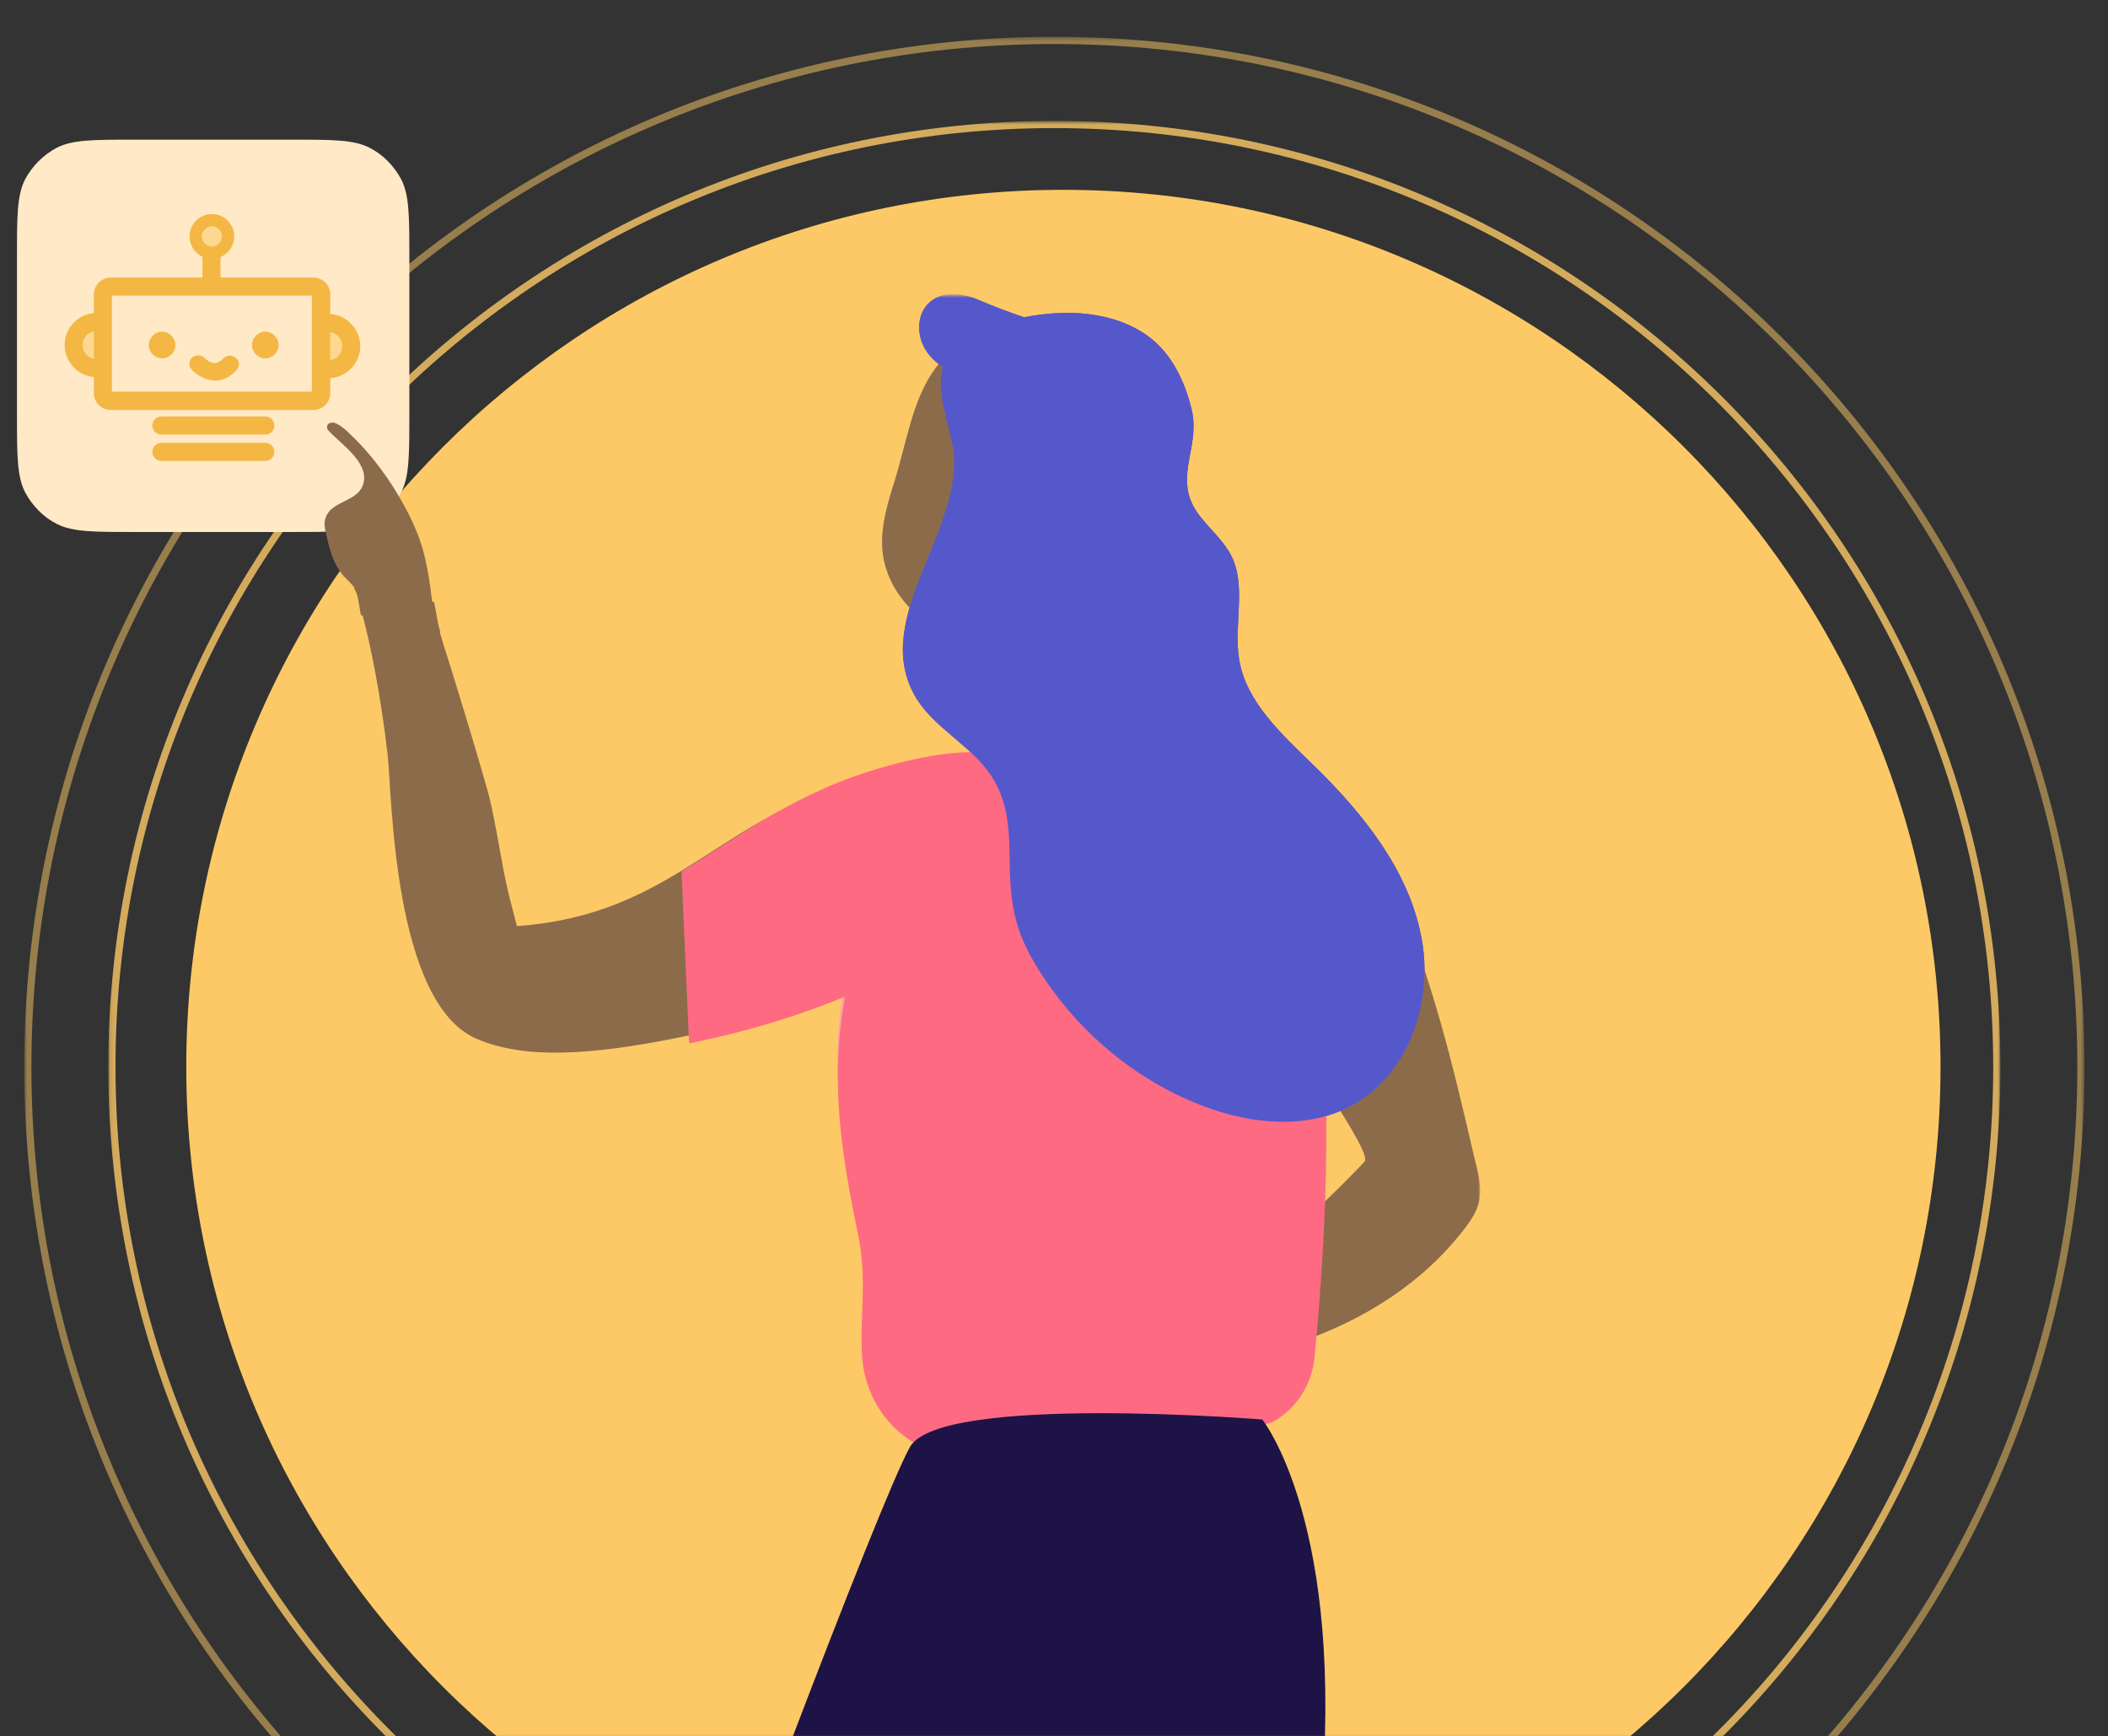 <svg width="584" height="481" viewBox="0 0 584 481" fill="none" xmlns="http://www.w3.org/2000/svg">
<rect x="0" y="0" width="584" height="481" fill="#333333" stroke="none"/>
<g clip-path="url(#clip0_418_408)">
<mask id="mask0_418_408" style="mask-type:luminance" maskUnits="userSpaceOnUse" x="-13" y="0" width="601" height="835">
<path d="M587.102 0H-12.898V834.9H587.102V0Z" fill="white"/>
</mask>
<g mask="url(#mask0_418_408)">
<mask id="mask1_418_408" style="mask-type:luminance" maskUnits="userSpaceOnUse" x="-13" y="0" width="601" height="482">
<path d="M587.102 0H-12.898V481.8H587.102V0Z" fill="white"/>
</mask>
<g mask="url(#mask1_418_408)">
<path d="M51.602 295.594C51.602 161.394 160.402 52.594 294.602 52.594C428.802 52.594 537.602 161.394 537.602 295.594C537.602 429.794 428.802 538.594 294.602 538.594C160.402 538.594 51.602 429.794 51.602 295.594Z" fill="#FCC966"/>
<g opacity="0.8">
<mask id="mask2_418_408" style="mask-type:luminance" maskUnits="userSpaceOnUse" x="30" y="33" width="525" height="525">
<path d="M554.102 33.594H30.102V557.594H554.102V33.594Z" fill="white"/>
</mask>
<g mask="url(#mask2_418_408)">
<path d="M292.1 556.692C436.302 556.692 553.2 439.794 553.2 295.592C553.2 151.391 436.302 34.492 292.1 34.492C147.898 34.492 31 151.391 31 295.592C31 439.794 147.898 556.692 292.1 556.692Z" stroke="#FCC966" stroke-width="2" stroke-miterlimit="10"/>
</g>
</g>
<g opacity="0.5">
<mask id="mask3_418_408" style="mask-type:luminance" maskUnits="userSpaceOnUse" x="6" y="10" width="572" height="571">
<path d="M577.403 10.297H6.703V580.997H577.403V10.297Z" fill="white"/>
</mask>
<g mask="url(#mask3_418_408)">
<path d="M292.103 579.995C449.173 579.995 576.503 452.665 576.503 295.595C576.503 138.526 449.173 11.195 292.103 11.195C135.033 11.195 7.703 138.526 7.703 295.595C7.703 452.665 135.033 579.995 292.103 579.995Z" stroke="#FCC966" stroke-width="2" stroke-miterlimit="10"/>
</g>
</g>
<path d="M113.403 71.295C113.403 59.895 113.403 54.195 111.203 49.795C109.203 45.995 106.103 42.795 102.303 40.895C97.903 38.695 92.203 38.695 80.803 38.695H37.303C25.903 38.695 20.203 38.695 15.803 40.895C12.003 42.895 8.903 45.995 6.903 49.795C4.703 54.195 4.703 59.895 4.703 71.295V114.795C4.703 126.195 4.703 131.895 6.903 136.295C8.903 140.095 12.003 143.295 15.803 145.195C20.203 147.395 25.903 147.395 37.303 147.395H80.803C92.203 147.395 97.903 147.395 102.303 145.195C106.103 143.195 109.203 140.095 111.203 136.295C113.403 131.895 113.403 126.195 113.403 114.795V71.295Z" fill="#FFE9C7"/>
<path d="M91.406 102.894C94.906 102.894 97.806 99.994 97.806 96.494C97.806 92.994 94.906 90.094 91.406 90.094" fill="#FDD891"/>
<path d="M27.306 102.597C23.806 102.597 20.906 99.697 20.906 96.197C20.906 92.697 23.806 89.797 27.306 89.797" fill="#FDD891"/>
<path d="M53 66.298C53 69.298 55.4 71.698 58.4 71.698C61.4 71.698 63.8 69.298 63.8 66.298C63.8 63.298 61.4 60.898 58.4 60.898C55.4 60.898 53 63.298 53 66.298Z" fill="#FDD891"/>
<path d="M30.7 113.598H86.8C89.4 113.598 91.5 111.498 91.5 108.898V81.598C91.5 78.998 89.4 76.898 86.8 76.898H30.7C28.1 76.898 26 78.998 26 81.598V108.898C26 111.498 28.1 113.598 30.7 113.598ZM86.4 108.498H31V81.898H86.4V108.498Z" fill="#F4B743"/>
<path d="M48.603 95.598C48.603 97.598 46.903 99.298 44.903 99.298C42.903 99.298 41.203 97.598 41.203 95.598C41.203 93.598 42.903 91.898 44.903 91.898C46.903 91.898 48.603 93.598 48.603 95.598Z" fill="#F4B743"/>
<path d="M47.5 95.5C47.5 96.9 46.4 98 45 98C43.6 98 42.5 96.9 42.5 95.5C42.5 94.1 43.6 93 45 93C46.4 93 47.5 94.1 47.5 95.5Z" fill="#F4B743"/>
<path d="M77.205 95.598C77.205 97.598 75.505 99.298 73.505 99.298C71.505 99.298 69.805 97.598 69.805 95.598C69.805 93.598 71.505 91.898 73.505 91.898C75.505 91.898 77.205 93.598 77.205 95.598Z" fill="#F4B743"/>
<path d="M76 95.5C76 96.9 74.9 98 73.5 98C72.1 98 71 96.9 71 95.5C71 94.1 72.1 93 73.5 93C74.9 93 76 94.1 76 95.5Z" fill="#F4B743"/>
<path d="M44.406 93.896C44.306 94.196 44.706 94.496 45.206 94.696C45.706 94.896 46.106 94.796 46.206 94.496C46.306 94.196 46.006 93.796 45.506 93.596C45.006 93.396 44.506 93.596 44.406 93.896Z" fill="#F4B743"/>
<path d="M43.703 96.896C43.703 97.096 43.703 97.296 44.003 97.396C44.203 97.496 44.503 97.396 44.603 97.396C44.603 97.196 44.603 96.996 44.303 96.896C44.103 96.796 43.803 96.896 43.703 96.896Z" fill="#F4B743"/>
<path d="M73 93.896C72.9 94.196 73.3 94.496 73.8 94.696C74.3 94.896 74.7 94.796 74.8 94.496C74.9 94.196 74.6 93.796 74.1 93.596C73.6 93.396 73.1 93.596 73 93.896Z" fill="#F4B743"/>
<path d="M72.203 96.896C72.203 97.096 72.203 97.296 72.503 97.396C72.703 97.496 73.003 97.396 73.103 97.396C73.103 97.196 73.103 96.996 72.803 96.896C72.603 96.796 72.303 96.896 72.203 96.896Z" fill="#F4B743"/>
<path d="M59.401 105.496C61.601 105.496 63.701 104.496 65.501 102.596C65.901 102.096 66.201 101.496 66.201 100.896C66.201 100.296 65.901 99.696 65.401 99.196C64.401 98.296 62.901 98.296 62.001 99.196C61.101 100.096 60.201 100.596 59.401 100.596C58.201 100.596 57.101 99.596 56.701 99.196C55.901 98.296 54.301 98.196 53.301 98.996C52.301 99.896 52.201 101.396 53.101 102.396C53.401 102.696 55.801 105.296 59.301 105.396H59.401V105.496Z" fill="#F4B743"/>
<path d="M90.906 104.8C95.806 104.8 99.806 100.8 99.806 95.9C99.806 91 95.806 87 90.906 87V92C93.106 92 94.806 93.7 94.806 95.9C94.806 98.1 93.106 99.8 90.906 99.8V104.8Z" fill="#F4B743"/>
<path d="M26.806 104.495V99.495C24.606 99.495 22.906 97.795 22.906 95.595C22.906 93.395 24.606 91.695 26.806 91.695V86.695C21.906 86.695 17.906 90.695 17.906 95.595C17.906 100.495 21.906 104.495 26.806 104.495Z" fill="#F4B743"/>
<path d="M58.7 71.697C62.1 71.697 64.9 68.897 64.9 65.497C64.9 62.097 62.1 59.297 58.7 59.297C55.3 59.297 52.5 62.097 52.5 65.497C52.5 68.897 55.3 71.697 58.7 71.697ZM58.7 62.697C60.3 62.697 61.5 63.997 61.5 65.497C61.5 66.997 60.2 68.297 58.7 68.297C57.2 68.297 55.9 66.997 55.9 65.497C55.9 63.997 57.2 62.697 58.7 62.697Z" fill="#F4B743"/>
<path d="M61.102 68.398H56.102V78.798H61.102V68.398Z" fill="#F4B743"/>
<path d="M44.703 120.398H73.503C74.903 120.398 76.003 119.298 76.003 117.898C76.003 116.498 74.903 115.398 73.503 115.398H44.703C43.303 115.398 42.203 116.498 42.203 117.898C42.203 119.298 43.303 120.398 44.703 120.398Z" fill="#F4B743"/>
<path d="M44.703 127.695H73.503C74.903 127.695 76.003 126.595 76.003 125.195C76.003 123.795 74.903 122.695 73.503 122.695H44.703C43.303 122.695 42.203 123.795 42.203 125.195C42.203 126.595 43.303 127.695 44.703 127.695Z" fill="#F4B743"/>
</g>
<mask id="mask4_418_408" style="mask-type:luminance" maskUnits="userSpaceOnUse" x="69" y="81" width="342" height="401">
<path d="M69.5 81.602V390.602C90.3 429.402 113.2 459.302 138.4 481.802H410.1V81.902C410 81.902 409.8 81.702 409.7 81.702H69.5V81.602Z" fill="white"/>
</mask>
<g mask="url(#mask4_418_408)">
<path d="M98.302 163.001C97.502 161.801 96.302 160.801 95.302 159.701C92.302 156.401 91.202 152.001 90.302 147.701C90.002 146.501 89.802 145.301 90.002 144.201C91.202 138.301 99.702 139.501 100.802 133.401C101.802 127.801 94.202 122.801 90.902 119.201C90.402 118.701 90.302 116.901 92.402 117.101H92.502C93.802 117.401 96.002 119.201 96.802 120.101C103.002 125.901 108.302 133.201 112.302 140.701C113.502 142.901 114.602 145.201 115.502 147.501C118.302 154.301 119.102 161.601 120.002 168.901L100.002 170.501C99.502 167.701 99.202 165.901 99.102 165.401C98.902 164.601 98.602 163.801 98.102 163.101L98.302 163.001Z" fill="#8C6B4B"/>
<path d="M232 293.902C232 308.202 234.6 322.302 237.6 336.102C241.1 352.302 245.2 368.402 249.9 384.202C250.2 385.302 250.6 386.502 251.4 387.102C252.2 387.802 253.3 387.802 254.3 387.802C287.2 387.802 313.8 385.302 345.1 384.602C352.6 384.402 358.9 377.702 359.8 368.902C363.6 332.602 370.3 297.702 363 243.602C361.4 231.602 361 218.902 355.3 208.902C338.2 179.302 301.2 188.502 279.6 203.702C252.4 222.802 231.9 254.902 232 293.902Z" fill="#F7A7A8"/>
<path d="M252.099 117.796C250.599 122.896 249.399 128.196 247.899 133.096C245.999 139.096 244.099 145.296 244.399 151.596C245.099 165.196 257.799 177.096 271.799 177.496C290.499 177.996 310.299 167.896 319.399 151.496C320.799 148.896 323.799 142.996 324.699 140.296C324.699 140.296 324.699 140.196 324.699 140.096C330.499 121.796 322.799 102.196 305.199 93.696C292.699 87.596 275.899 87.996 264.599 96.496C257.699 101.696 254.499 109.496 252.099 117.696V117.796Z" fill="#E2C7A1"/>
<path d="M263.806 123.399C263.506 121.399 263.006 119.399 262.506 117.299C261.806 114.599 261.106 111.799 260.806 108.999C260.506 106.599 260.606 103.999 261.206 101.599C261.106 101.599 260.906 101.499 260.806 101.399C259.206 100.299 257.706 98.899 256.606 97.199C254.106 93.499 253.806 87.799 256.906 84.399C260.606 80.299 266.806 81.199 271.606 83.299C275.506 84.999 279.606 86.499 283.706 87.899C295.506 85.599 308.406 86.199 318.006 93.099C324.606 97.899 328.206 105.599 330.106 113.299C332.006 121.199 328.406 127.299 328.906 134.199C329.406 142.499 336.106 145.899 340.406 152.699C345.806 161.399 341.606 172.699 343.306 182.799C345.306 194.699 355.306 203.599 364.106 212.199C377.706 225.499 390.106 240.999 393.706 259.299C397.406 277.599 390.106 298.999 372.706 307.199C359.706 313.299 344.006 310.999 330.706 305.399C312.706 297.899 297.506 284.499 287.506 268.299C282.306 259.899 280.406 253.399 279.906 244.199C279.306 233.799 280.706 223.799 274.306 214.499C268.606 206.199 258.306 201.399 253.406 192.699C241.106 170.799 267.706 146.499 264.006 123.399H263.806Z" fill="#6348B7"/>
<path d="M408.899 322.497C409.699 325.897 410.499 329.397 409.799 332.797C409.199 335.597 407.599 337.897 405.999 340.097C394.099 355.697 377.999 365.397 361.399 371.397C356.199 373.297 350.699 374.797 345.499 372.997C340.299 371.197 335.699 364.897 336.599 358.297C351.199 347.697 365.099 335.497 377.999 321.897C382.999 316.597 297.699 216.097 349.099 212.197C384.999 209.497 401.799 292.997 408.899 322.597" fill="#8C6B4B"/>
<path d="M121.806 175.095C122.706 178.095 123.606 181.095 124.606 184.095C128.206 195.695 131.706 207.195 135.006 218.795C137.106 226.095 139.006 239.895 140.806 247.195C141.506 250.195 142.406 253.395 143.206 256.595C187.106 253.395 198.406 226.595 240.306 215.095C248.606 212.795 262.906 209.495 271.806 213.295C272.706 213.695 273.606 214.195 274.406 214.695C280.906 219.195 282.406 230.095 280.206 236.495C278.006 243.195 275.006 246.095 269.306 251.095C247.106 270.195 218.106 281.295 188.806 287.295C163.506 292.495 145.106 293.495 132.006 287.795C108.806 277.795 108.606 219.795 107.406 209.295C105.506 192.395 102.406 177.595 100.406 170.295L120.206 166.695C120.906 169.495 121.106 172.395 122.006 175.095H121.806Z" fill="#8C6B4B"/>
<path d="M252.099 117.796C250.599 122.896 249.399 128.196 247.899 133.096C245.999 139.096 244.099 145.296 244.399 151.596C245.099 165.196 257.799 177.096 271.799 177.496C290.499 177.996 310.299 167.896 319.399 151.496C320.799 148.896 323.799 142.996 324.699 140.296C324.699 140.296 324.699 140.196 324.699 140.096C330.499 121.796 322.799 102.196 305.199 93.696C292.699 87.596 275.899 87.996 264.599 96.496C257.699 101.696 254.499 109.496 252.099 117.696V117.796Z" fill="#8C6B4B"/>
<path d="M354.302 392.898C360.002 389.098 363.602 382.698 364.202 375.798C367.602 339.798 369.802 297.998 363.102 245.798C361.502 233.298 361.102 220.098 355.402 209.698C338.302 178.898 301.302 188.498 279.702 204.198C252.502 224.098 232.002 257.498 232.102 298.098C232.102 312.998 234.702 327.598 237.702 341.998C240.302 354.298 238.202 364.198 238.802 375.098C239.202 384.398 243.702 393.098 251.302 398.498C252.302 399.198 253.402 399.898 254.502 400.498C261.902 404.198 346.902 396.398 352.002 394.198C352.802 393.898 353.602 393.398 354.402 392.898" fill="#FF6A83"/>
<path d="M188.805 241.4C205.505 231.5 220.405 219.2 245.905 212.2C254.805 209.8 270.005 206.2 279.505 210.2C280.505 210.6 281.405 211.1 282.305 211.7C289.205 216.5 290.805 228.2 288.505 234.9C286.105 242 282.905 245.2 276.805 250.4C253.205 270.8 222.205 282.7 190.905 289.1" fill="#FF6A83"/>
<path d="M349.703 393.298C349.703 393.298 373.003 422.198 365.803 501.798C358.603 581.398 358.903 586.498 358.903 586.498L359.803 624.098L380.503 829.498C380.503 829.498 294.703 833.898 284.803 830.598L300.103 624.798L293.303 497.498C293.303 497.498 259.103 574.598 250.103 592.798C248.103 596.798 247.003 606.498 246.203 619.998C243.403 667.998 235.703 739.198 244.003 834.798C244.003 834.798 155.803 835.798 144.203 832.298C144.203 832.298 173.803 702.498 179.103 626.998C180.603 605.298 184.703 576.298 186.603 570.698C194.803 545.898 243.703 415.698 252.103 400.898C260.503 386.098 349.803 393.298 349.803 393.298H349.703Z" fill="#1E1347"/>
<path d="M263.806 123.399C263.506 121.399 263.006 119.399 262.506 117.299C261.806 114.599 261.106 111.799 260.806 108.999C260.506 106.599 260.606 103.999 261.206 101.599C261.106 101.599 260.906 101.499 260.806 101.399C259.206 100.299 257.706 98.899 256.606 97.199C254.106 93.499 253.806 87.799 256.906 84.399C260.606 80.299 266.806 81.199 271.606 83.299C275.506 84.999 279.606 86.499 283.706 87.899C295.506 85.599 308.406 86.199 318.006 93.099C324.606 97.899 328.206 105.599 330.106 113.299C332.006 121.199 328.406 127.299 328.906 134.199C329.406 142.499 336.106 145.899 340.406 152.699C345.806 161.399 341.606 172.699 343.306 182.799C345.306 194.699 355.306 203.599 364.106 212.199C377.706 225.499 390.106 240.999 393.706 259.299C397.406 277.599 390.106 298.999 372.706 307.199C359.706 313.299 344.006 310.999 330.706 305.399C312.706 297.899 297.506 284.499 287.506 268.299C282.306 259.899 280.406 253.399 279.906 244.199C279.306 233.799 280.706 223.799 274.306 214.499C268.606 206.199 258.306 201.399 253.406 192.699C241.106 170.799 267.706 146.499 264.006 123.399H263.806Z" fill="#5558CB"/>
</g>
</g>
</g>
<defs>
<clipPath id="clip0_418_408">
<rect width="584" height="481" fill="white"/>
</clipPath>
</defs>
</svg>
